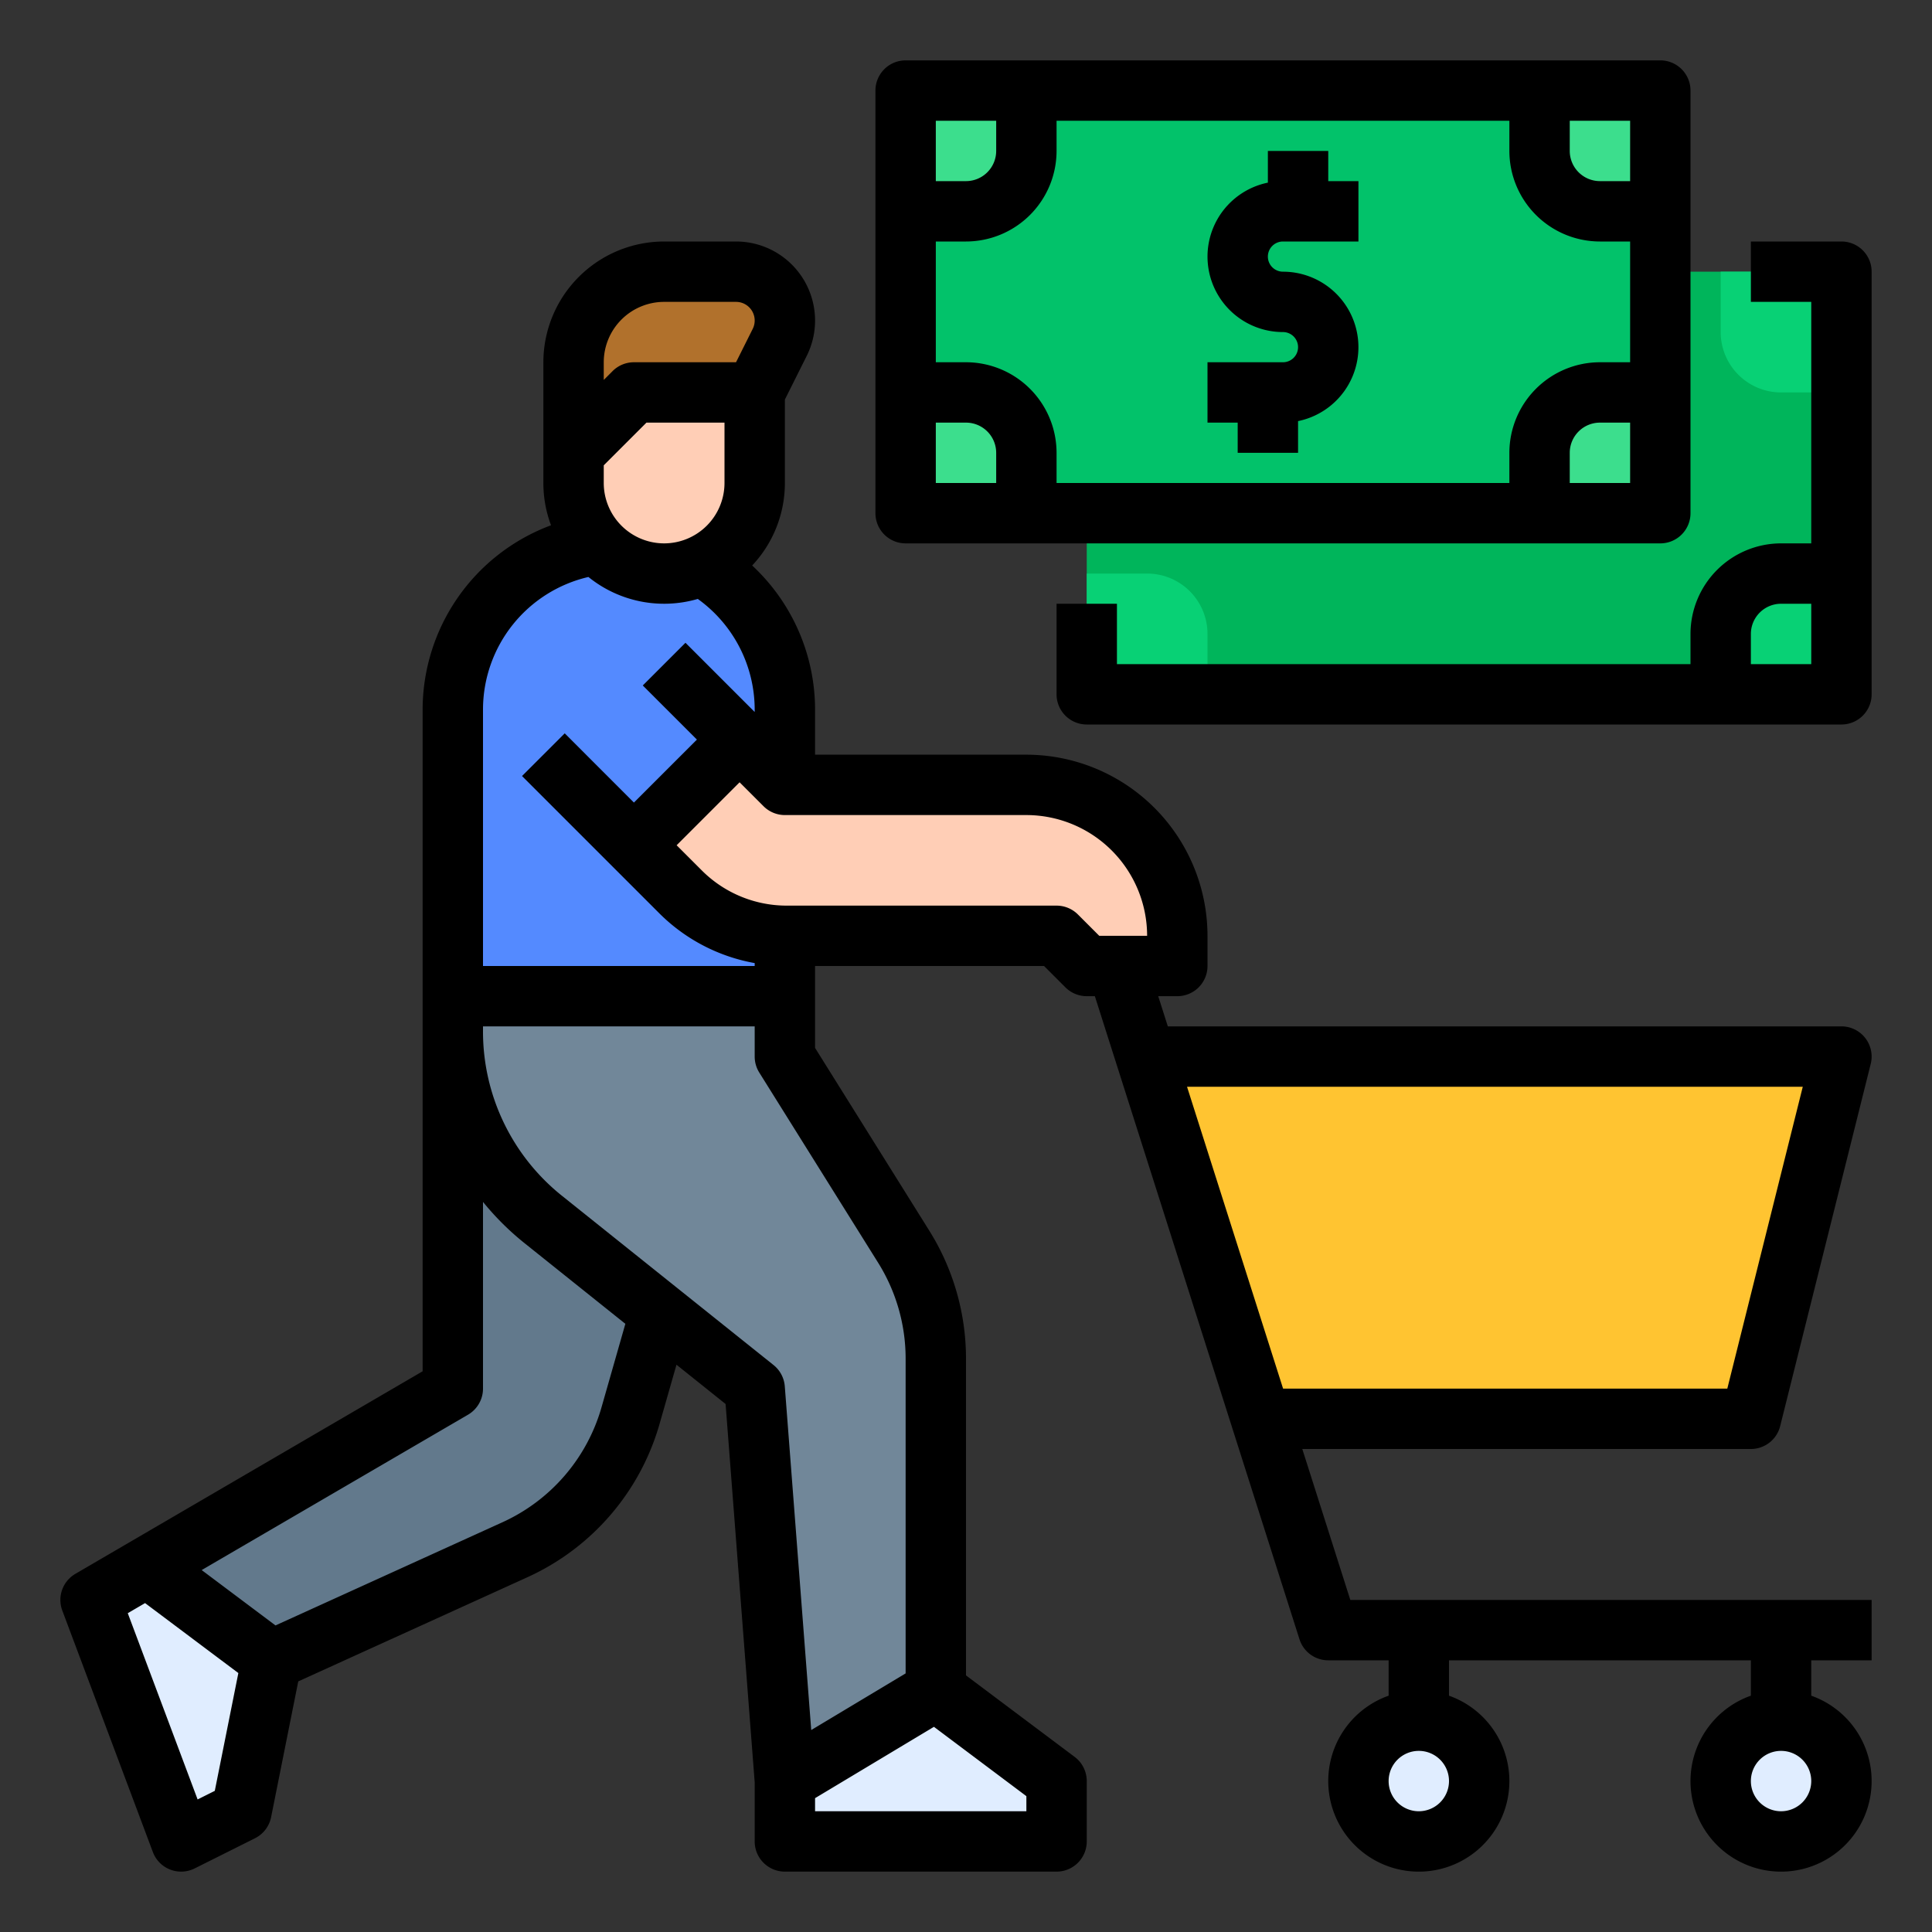 <?xml version="1.0"?>
<svg xmlns="http://www.w3.org/2000/svg" id="filled_outline" data-name="filled outline" viewBox="0 0 512 512" width="512" height="512"><rect x="0" y="0" width="512" height="512" fill="#333333" stroke="none"/><rect x="288" y="72" width="200" height="112" style="fill:#00b55b"/><rect x="240" y="24" width="200" height="112" style="fill:#02c26a"/><polygon points="39 415.25 24 424 48 488 64 480 72 440 39 415.25" style="fill:#e0edff"/><path d="M39,415.25,72,440l64.438-29.29a56,56,0,0,0,30.672-35.596L176,344l-56-80V368L39,415.25Z" style="fill:#62798c"/><path d="M248,448V360.061a56,56,0,0,0-8.512-29.68L208,280V264H120v9.24a64,64,0,0,0,24.02,49.976L200,368l8,104Z" style="fill:#718799"/><path d="M208,264V188a44,44,0,0,0-44-44H164a44,44,0,0,0-44,44v76Z" style="fill:#548aff"/><path d="M176,152h0a24,24,0,0,1-24-24v-8l16-16h32v24A24,24,0,0,1,176,152Z" style="fill:#ffceb6"/><path d="M200,104l6.633-13.267A12.944,12.944,0,0,0,208,84.944h0A12.944,12.944,0,0,0,195.056,72H176a24,24,0,0,0-24,24v24l16-16Z" style="fill:#b1712c"/><path d="M168,224l28-28h0l12,12h64a40,40,0,0,1,40,40v8H288l-8-8H208.569a40,40,0,0,1-28.284-11.716L168,224Z" style="fill:#ffceb6"/><polygon points="336 376 464 376 488 280 304 280 336 376" style="fill:#ffc431"/><circle cx="376" cy="472" r="16" style="fill:#e0edff"/><circle cx="472" cy="472" r="16" style="fill:#e0edff"/><path d="M272,24V40a16,16,0,0,1-16,16H240V24Z" style="fill:#3cde8d"/><path d="M456,184V168a16,16,0,0,1,16-16h16v32Z" style="fill:#08d175"/><path d="M320,184V168a16,16,0,0,0-16-16H288v32Z" style="fill:#08d175"/><path d="M456,72V88a16,16,0,0,0,16,16h16V72Z" style="fill:#08d175"/><polygon points="208 472 208 488 280 488 280 472 248 448 208 472" style="fill:#e0edff"/><path d="M408,24V40a16,16,0,0,0,16,16h16V24Z" style="fill:#3cde8d"/><path d="M272,136V120a16,16,0,0,0-16-16H240v32Z" style="fill:#3cde8d"/><path d="M408,136V120a16,16,0,0,1,16-16h16v32Z" style="fill:#3cde8d"/><path d="M345.122,384H464a7.999,7.999,0,0,0,7.761-6.06l24-96A7.999,7.999,0,0,0,488,272H309.486l-2.545-8H312a8,8,0,0,0,8-8v-8a48.054,48.054,0,0,0-48-48H216V188a52.178,52.178,0,0,0-16.666-38.135A31.875,31.875,0,0,0,208,128V105.888l5.79-11.578A20.946,20.946,0,0,0,195.056,64H176a32.036,32.036,0,0,0-32,32v32a31.836,31.836,0,0,0,2.029,11.205A52.185,52.185,0,0,0,112,188V363.405L19.969,417.09a7.999,7.999,0,0,0-3.459,9.719l24,64a8,8,0,0,0,11.068,4.346l16-8a8,8,0,0,0,4.267-5.586L79.041,445.587l60.707-27.594a63.899,63.899,0,0,0,35.055-40.682l4.471-15.648L192.29,372.077l7.71,100.23V488a8,8,0,0,0,8,8h72a8,8,0,0,0,8-8V472a7.999,7.999,0,0,0-3.2-6.4L256,444V360.061a63.939,63.939,0,0,0-9.728-33.92L216,277.706V256h60.687l5.656,5.657A8.001,8.001,0,0,0,288,264h2.151L344.377,434.426A7.999,7.999,0,0,0,352,440h16v9.376a24,24,0,1,0,16,0V440h80v9.376a24,24,0,1,0,16,0V440h16V424H357.85ZM176,144a16.018,16.018,0,0,1-16-16v-4.687L171.313,112H192v16A16.018,16.018,0,0,1,176,144Zm0-64h19.056a4.945,4.945,0,0,1,4.423,7.155L195.056,96H168a8.001,8.001,0,0,0-5.657,2.343L160,100.686V96A16.018,16.018,0,0,1,176,80Zm-20.062,72.905a31.894,31.894,0,0,0,28.984,5.82A36.128,36.128,0,0,1,200,188v.686l-18.343-18.343-11.314,11.313L184.686,196,168,212.686l-18.343-18.343-11.314,11.313,36.285,36.285A47.644,47.644,0,0,0,200,255.228V256H128V188A36.103,36.103,0,0,1,155.938,152.905ZM52.37,476.871,33.86,427.51l4.586-2.675,24.72,18.54-6.244,31.22ZM159.418,372.916a47.922,47.922,0,0,1-26.291,30.511L73.006,430.755,53.446,416.085l70.585-41.175A8.001,8.001,0,0,0,128,368V318.518a72.593,72.593,0,0,0,11.022,10.945l26.706,21.365ZM272,476v4H216v-3.47l31.503-18.902ZM232.704,334.621A47.942,47.942,0,0,1,240,360.061V443.47l-25.016,15.01-7.007-91.094a8.003,8.003,0,0,0-2.979-5.633l-55.98-44.784A55.724,55.724,0,0,1,128,273.24V272h72v8a7.998,7.998,0,0,0,1.216,4.24Zm52.953-92.278A8.001,8.001,0,0,0,280,240H208.568a31.791,31.791,0,0,1-22.627-9.373L179.314,224,196,207.314l6.343,6.343A8.001,8.001,0,0,0,208,216h64a32.036,32.036,0,0,1,32,32H291.313ZM477.754,288l-20,80H340.031l-25.455-80ZM376,480a8,8,0,1,1,8-8A8.009,8.009,0,0,1,376,480Zm96,0a8,8,0,1,1,8-8A8.009,8.009,0,0,1,472,480Z"/><path d="M240,144H440a8,8,0,0,0,8-8V24a8,8,0,0,0-8-8H240a8,8,0,0,0-8,8V136A8,8,0,0,0,240,144Zm8-32h8a8.009,8.009,0,0,1,8,8v8H248Zm32-72V32H400v8a24.027,24.027,0,0,0,24,24h8V96h-8a24.027,24.027,0,0,0-24,24v8H280v-8a24.027,24.027,0,0,0-24-24h-8V64h8A24.027,24.027,0,0,0,280,40Zm136,88v-8a8.009,8.009,0,0,1,8-8h8v16Zm16-80h-8a8.009,8.009,0,0,1-8-8V32h16ZM264,32v8a8.009,8.009,0,0,1-8,8h-8V32Z"/><path d="M488,64H464V80h16v64h-8a24.027,24.027,0,0,0-24,24v8H296V160H280v24a8,8,0,0,0,8,8H488a8,8,0,0,0,8-8V72A8,8,0,0,0,488,64ZM464,176v-8a8.009,8.009,0,0,1,8-8h8v16Z"/><path d="M328,120h16v-8.403A20.001,20.001,0,0,0,340,72a4,4,0,0,1,0-8h20V48h-8V40H336v8.403A20.001,20.001,0,0,0,340,88a4,4,0,0,1,0,8H320v16h8Z"/></svg>
